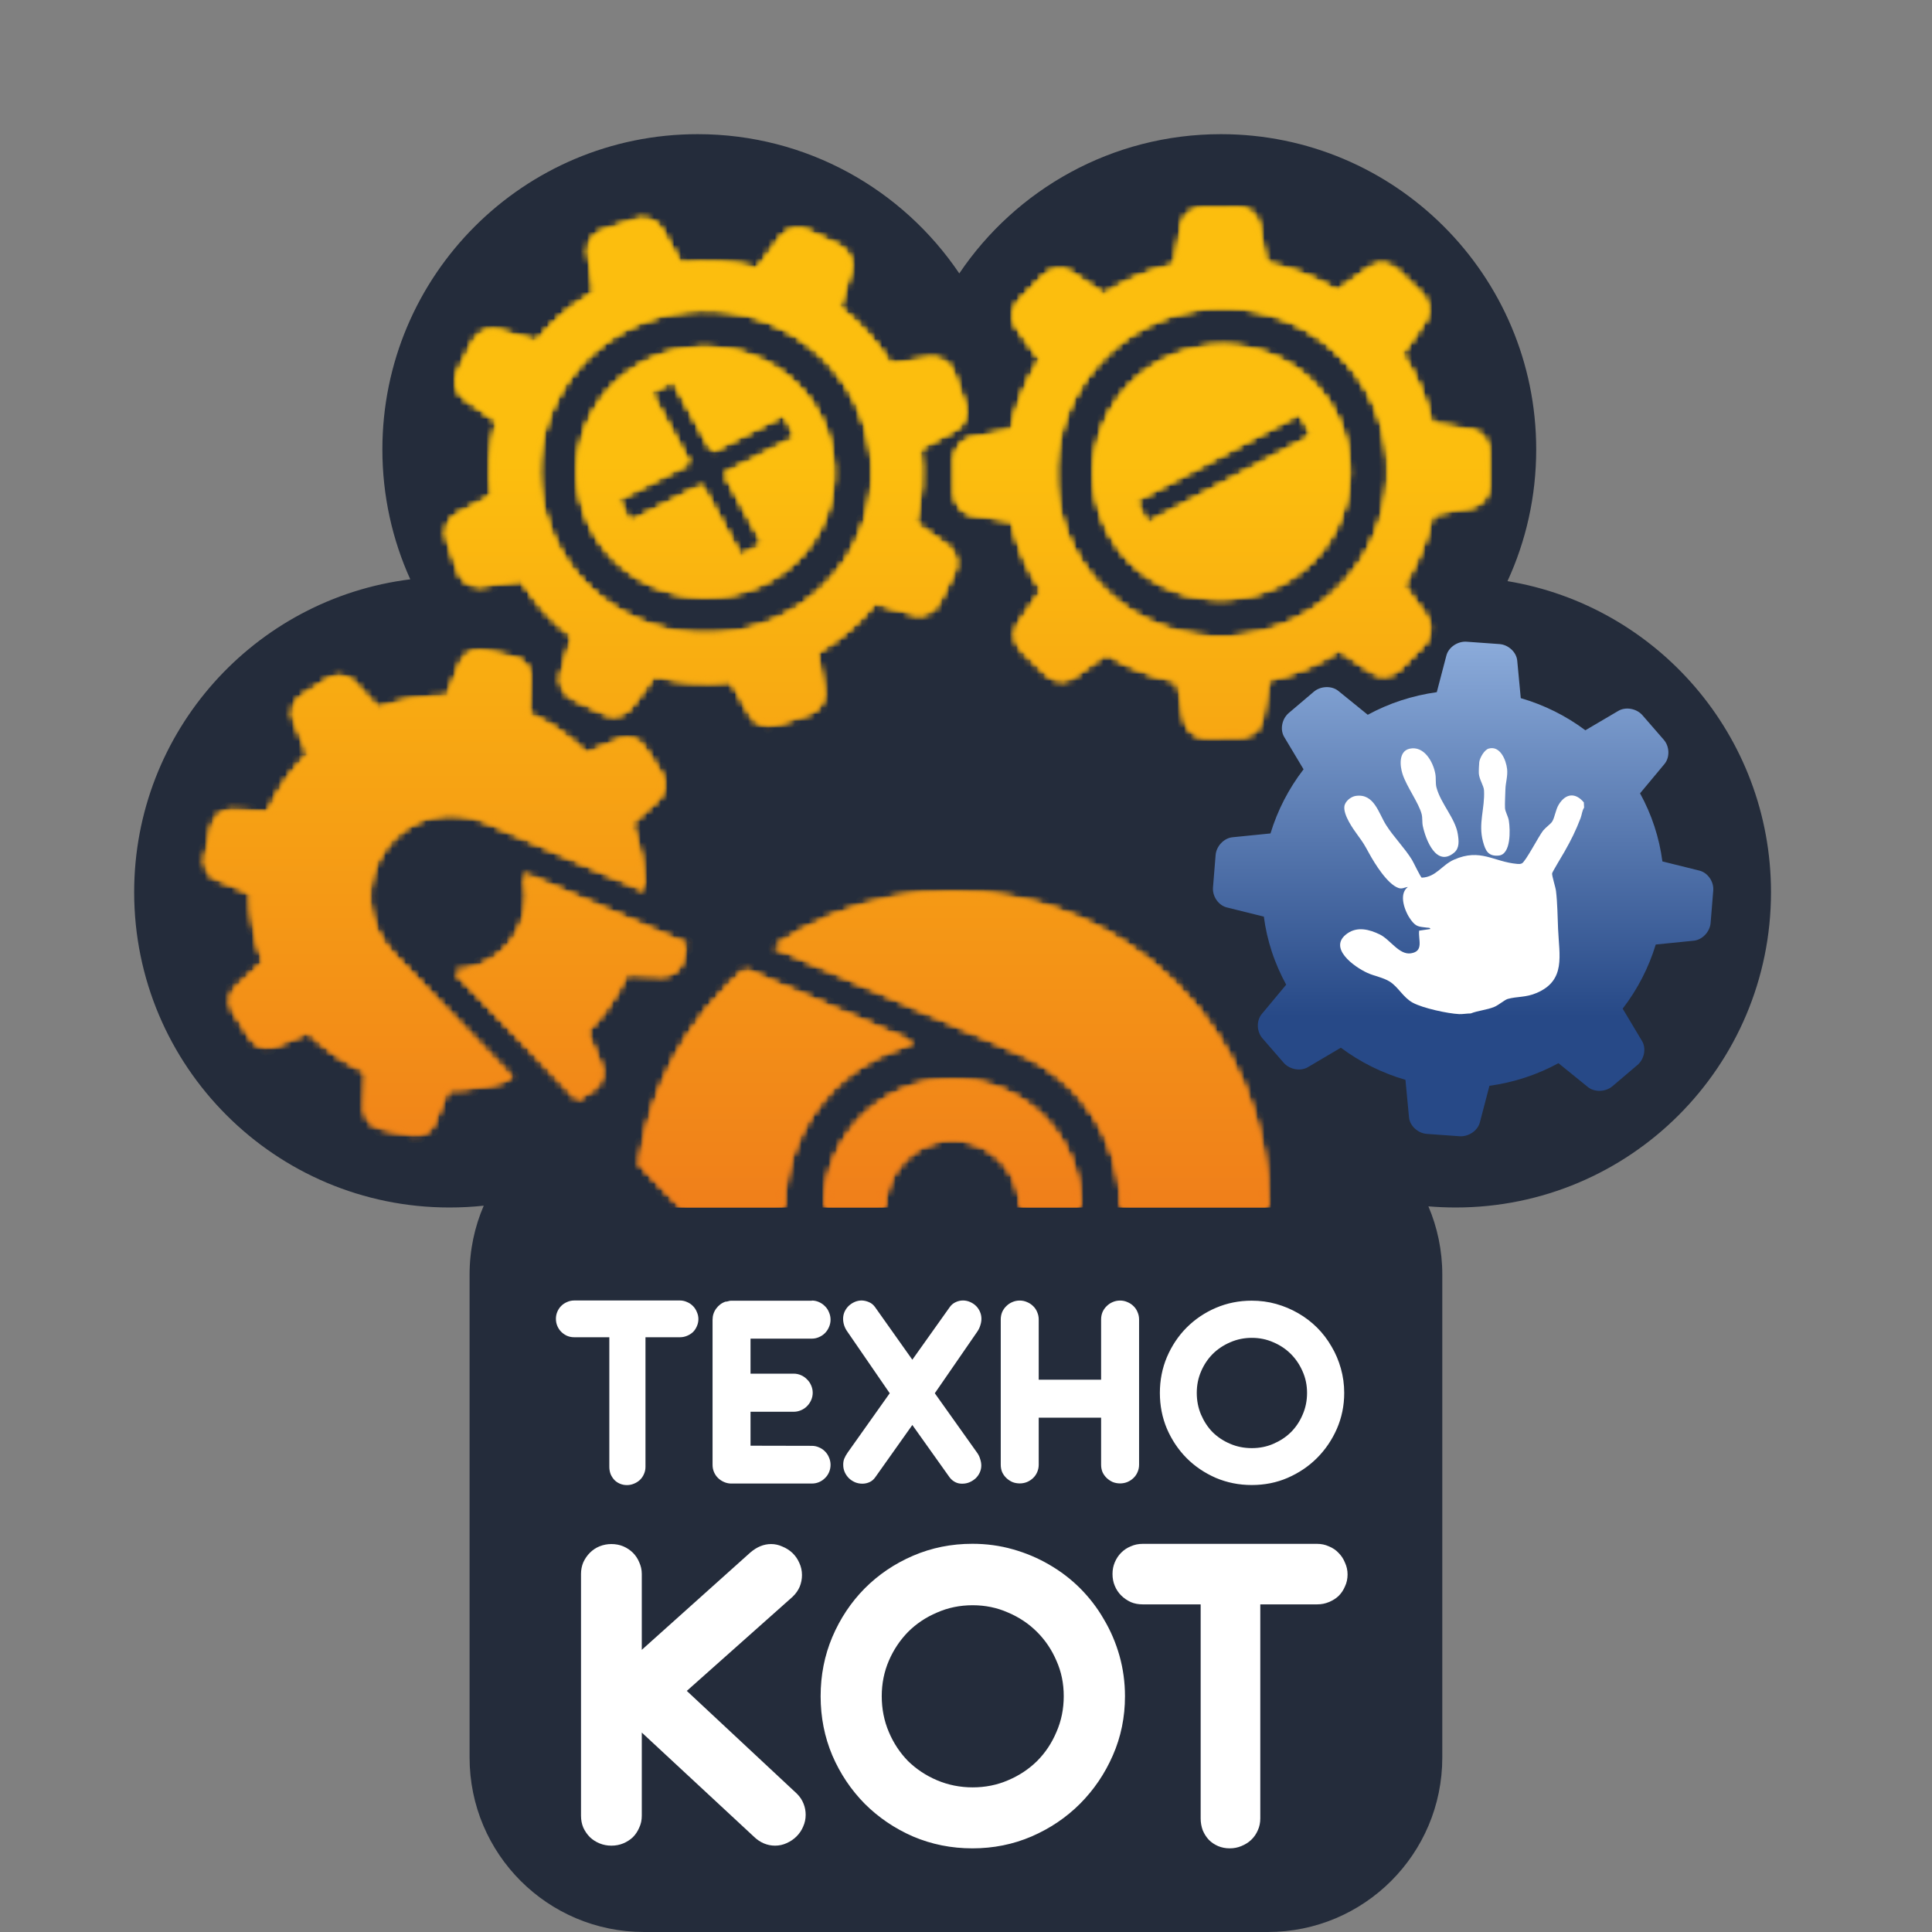 <?xml version="1.0" encoding="UTF-8"?>
<svg id="_Слой_2" data-name="Слой_2" xmlns="http://www.w3.org/2000/svg" xmlns:xlink="http://www.w3.org/1999/xlink" viewBox="0 0 288 288">
  <rect x="0" y="0" width="288" height="288" fill="#808080" stroke="none"/>
  <defs>
    <style>
      .cls-1 {
        mask: url(#mask-1);
      }

      .cls-2, .cls-3 {
        fill: #f18619;
      }

      .cls-4 {
        fill: url(#_Безымянный_градиент_46);
      }

      .cls-5 {
        fill: #242c3b;
      }

      .cls-6 {
        fill: #fff;
      }

      .cls-7 {
        mask: url(#mask);
      }

      .cls-8 {
        mask: url(#mask-2);
      }

      .cls-9 {
        fill: url(#_Безымянный_градиент_4);
      }

      .cls-9, .cls-3 {
        fill-rule: evenodd;
      }

      .cls-10 {
        mask: url(#mask-3);
      }
    </style>
    <linearGradient id="_Безымянный_градиент_4" data-name="Безымянный градиент 4" x1="218.09" y1="669.44" x2="218.09" y2="613.59" gradientTransform="translate(0 765.09) scale(1 -1)" gradientUnits="userSpaceOnUse">
      <stop offset="0" stop-color="#8babda"/>
      <stop offset="1" stop-color="#274987"/>
    </linearGradient>
    <mask id="mask" x="0" y="0" width="288" height="180" maskUnits="userSpaceOnUse">
      <g id="mask0_6794_125">
        <path class="cls-3" d="M86.23,69.15c.66-10.2,9.68-17.91,20.15-17.24,10.47.68,18.43,9.49,17.77,19.69-.66,10.2-9.68,17.91-20.15,17.24-10.47-.68-18.43-9.49-17.77-19.69ZM96.87,58.52l5.76,10.46-10.63,5.43,1.82,3.56,10.74-5.49,5.82,10.57,3.5-1.93-5.76-10.46,10.63-5.43-1.82-3.56-10.74,5.49-5.82-10.56-3.5,1.93Z"/>
        <path class="cls-3" d="M94.78,32.84c1.36-.45,3.02.14,3.68,1.31l2.94,5.21c1.89-.21,3.83-.27,5.81-.14,1.94.13,3.86.42,5.74.89l3.59-4.79c.81-1.08,2.52-1.45,3.82-.83l4.71,2.26c1.29.62,2.04,2.18,1.66,3.46l-1.69,5.69c3.05,2.36,5.64,5.23,7.65,8.48l6.02-.9c1.35-.2,2.84.72,3.31,2.05l1.7,4.83c.47,1.33-.13,2.94-1.33,3.58l-5.34,2.85c.23,1.85.29,3.73.17,5.65-.12,1.92-.43,3.79-.89,5.59l4.93,3.51c1.11.79,1.5,2.46.86,3.72l-2.3,4.57c-.63,1.25-2.23,1.98-3.54,1.6l-5.85-1.67c-2.41,2.96-5.35,5.48-8.68,7.42l.95,5.87c.22,1.32-.72,2.77-2.09,3.22l-4.95,1.64c-1.36.45-3.02-.14-3.68-1.31l-2.94-5.21c-1.9.21-3.83.27-5.8.14-1.97-.13-3.89-.43-5.74-.89l-3.59,4.79c-.81,1.08-2.52,1.45-3.82.83l-4.7-2.26c-1.29-.62-2.04-2.18-1.66-3.46l1.69-5.7c-3.05-2.36-5.64-5.23-7.65-8.48l-6.02.9c-1.35.21-2.84-.72-3.31-2.04l-1.7-4.83c-.47-1.33.13-2.94,1.33-3.58l5.34-2.85c-.22-1.85-.29-3.73-.17-5.65.12-1.89.42-3.76.89-5.59l-4.93-3.51c-1.11-.79-1.5-2.46-.86-3.72l2.3-4.57c.63-1.26,2.23-1.98,3.54-1.6l5.85,1.67c2.41-2.97,5.35-5.48,8.68-7.42l-.95-5.86c-.21-1.32.73-2.77,2.09-3.22l4.96-1.64ZM106.76,46.14c-2.78-.17-5.57.11-8.25.83l-2.68.89c-5.24,2.06-9.6,5.79-12.37,10.59l-1.23,2.43c-1.06,2.44-1.74,5.08-1.92,7.88-.17,2.71.13,5.43.89,8.04l.91,2.6c2.13,5.11,5.97,9.37,10.9,12.08l2.54,1.22c2.57,1.06,5.29,1.7,8.07,1.89,2.77.17,5.56-.11,8.23-.83l2.71-.89c5.22-2.06,9.57-5.78,12.34-10.55l1.26-2.51c1.05-2.43,1.72-5.06,1.9-7.84.18-2.78-.15-5.47-.88-8.01l-.93-2.66c-2.13-5.09-5.97-9.34-10.88-12.05l-2.57-1.24c-2.5-1.03-5.2-1.7-8.06-1.88Z"/>
        <path class="cls-2" d="M142,161c2.49,0,4.96.49,7.27,1.45,2.3.95,4.4,2.35,6.16,4.12s3.16,3.86,4.12,6.16c.95,2.31,1.45,4.78,1.45,7.27h-8.82c0-1.34-.26-2.66-.78-3.9-.51-1.23-1.26-2.36-2.21-3.3-.95-.95-2.07-1.7-3.3-2.21-1.23-.51-2.56-.78-3.89-.78s-2.66.26-3.9.78c-1.23.51-2.36,1.26-3.3,2.21-.95.94-1.7,2.07-2.21,3.3-.51,1.24-.77,2.56-.77,3.9h-8.82c0-2.5.49-4.97,1.45-7.27.96-2.31,2.35-4.4,4.12-6.16,1.76-1.76,3.86-3.16,6.16-4.12,2.31-.96,4.78-1.45,7.27-1.45Z"/>
        <path class="cls-2" d="M142,133c6.17,0,12.28,1.21,17.99,3.58,5.7,2.36,10.88,5.82,15.25,10.19,4.37,4.36,7.83,9.54,10.19,15.25,2.36,5.7,3.58,11.81,3.58,17.99h-21.82c0-3.31-.65-6.58-1.92-9.64-1.27-3.05-3.12-5.83-5.46-8.17-2.34-2.34-5.12-4.19-8.17-5.46-.24-.1-.49-.2-.74-.29l-35.32-15.31c2.64-1.8,5.47-3.33,8.44-4.56,5.7-2.36,11.82-3.58,17.99-3.58Z"/>
        <path class="cls-2" d="M136.16,155.51c-1.29.31-2.56.72-3.8,1.23-3.05,1.26-5.83,3.12-8.17,5.46-2.34,2.34-4.19,5.11-5.46,8.17-1.26,3.05-1.92,6.33-1.92,9.64h-15.14l-6.23-6.48c.55-3.94,1.59-7.81,3.12-11.5,2.36-5.7,5.82-10.88,10.19-15.25.74-.74,1.51-1.45,2.29-2.14l25.1,10.88Z"/>
        <path class="cls-2" d="M68.81,98.72c.47-1.16,1.91-1.88,3.19-1.6l4.67,1.01c1.28.28,2.29,1.52,2.25,2.77l-.21,5.55c3.23,1.46,6.17,3.49,8.68,6l5.12-2.16c1.15-.49,2.68.02,3.39,1.12l2.59,4.01c.71,1.1.54,2.7-.37,3.55l-4.08,3.78c.61,1.63,1.1,3.33,1.42,5.1.29,1.6.44,3.18.47,4.75l-23.71-10.28c-5.29-2.29-11.46-.62-14.85,4.04-3.53,4.83-3.08,11.5,1.06,15.81l17.82,18.55c-1.38.48-2.82.86-4.3,1.13-1.77.32-3.54.47-5.28.47l-2.09,5.15c-.47,1.16-1.9,1.88-3.19,1.6l-4.67-1.01c-1.28-.28-2.3-1.53-2.25-2.77l.21-5.55c-3.23-1.46-6.17-3.5-8.68-6l-5.12,2.16c-1.15.49-2.67-.02-3.39-1.12l-2.59-4.01c-.71-1.1-.55-2.7.37-3.55l4.08-3.78c-.61-1.63-1.1-3.33-1.42-5.1-.32-1.74-.47-3.51-.47-5.28l-5.15-2.09c-1.16-.47-1.88-1.91-1.6-3.19l1.01-4.67c.28-1.28,1.53-2.29,2.77-2.24l5.55.21c1.46-3.23,3.49-6.17,6-8.68l-2.16-5.12c-.49-1.15.02-2.68,1.12-3.39l4.01-2.59c1.1-.71,2.7-.54,3.55.37l3.78,4.08c1.63-.61,3.33-1.1,5.1-1.42,1.74-.32,3.51-.47,5.28-.47l2.09-5.15Z"/>
        <path class="cls-2" d="M102.16,140.77l-.5,2.32c-.28,1.28-1.53,2.29-2.77,2.24l-5.55-.21c-1.46,3.23-3.49,6.17-6,8.68l2.16,5.12c.49,1.15-.02,2.68-1.12,3.39l-2.28,1.47-18.18-18.92c.45-.03.91-.08,1.37-.16,6.19-1.13,10.29-7.06,9.16-13.25-.07-.36-.15-.71-.25-1.06l23.96,10.39Z"/>
        <path class="cls-3" d="M174.75,53.16c9.65-4.12,20.77.26,24.84,9.79,4.07,9.53-.45,20.59-10.1,24.71-9.65,4.12-20.77-.26-24.84-9.79-4.07-9.53.45-20.59,10.1-24.71ZM169.11,74.64l1.88,3.53,24.71-13.16-1.88-3.53-24.71,13.16Z"/>
        <path class="cls-3" d="M184.48,31.01c1.43-.02,2.81,1.05,3.06,2.38l1.09,5.92c3.8.75,7.42,2.18,10.69,4.21l4.95-3.54c1.11-.8,2.86-.64,3.89.36l3.72,3.61c1.02.99,1.22,2.72.45,3.84l-3.46,4.99c1.04,1.57,1.96,3.25,2.73,5.04.77,1.79,1.34,3.62,1.76,5.46l6,.95c1.35.21,2.46,1.55,2.46,2.98l.03,5.18c0,1.42-1.08,2.8-2.43,3.05l-5.98,1.13c-.79,3.77-2.27,7.38-4.35,10.64l3.52,4.88c.79,1.1.62,2.83-.39,3.86l-3.67,3.72c-1.01,1.02-2.76,1.24-3.88.48l-5-3.38c-1.59,1.05-3.29,1.98-5.11,2.75-1.82.78-3.67,1.36-5.52,1.79l-1.01,5.95c-.23,1.34-1.59,2.45-3.03,2.47l-5.23.08c-1.43.02-2.81-1.05-3.06-2.38l-1.09-5.92c-3.8-.75-7.42-2.18-10.69-4.21l-4.95,3.54c-1.11.8-2.86.64-3.89-.35l-3.72-3.61c-1.02-.99-1.22-2.72-.45-3.84l3.46-4.99c-1.04-1.57-1.96-3.25-2.73-5.04-.75-1.76-1.34-3.59-1.76-5.46l-6-.95c-1.35-.21-2.46-1.55-2.47-2.98l-.03-5.18c0-1.42,1.09-2.8,2.43-3.05l5.98-1.14c.79-3.77,2.26-7.38,4.35-10.64l-3.52-4.88c-.79-1.1-.62-2.83.4-3.86l3.67-3.72c1.01-1.02,2.75-1.24,3.88-.47l5,3.38c1.59-1.05,3.29-1.98,5.11-2.75,1.78-.76,3.63-1.36,5.52-1.79l1.01-5.95c.23-1.34,1.59-2.45,3.03-2.47l5.23-.08ZM180.5,45.83c-2.7.2-5.42.82-8.05,1.94-2.56,1.1-4.92,2.61-6.97,4.48l-1.99,2.01c-3.73,4.23-5.91,9.58-6.19,15.18l.02,2.76c.17,2.69.77,5.39,1.89,8,1.09,2.53,2.6,4.86,4.46,6.88l2,1.94c4.23,3.66,9.61,5.78,15.24,6.01l2.83-.05c2.77-.2,5.5-.85,8.06-1.94,2.55-1.1,4.91-2.61,6.96-4.47l2.01-2.03c3.72-4.22,5.9-9.56,6.19-15.13l-.02-2.85c-.18-2.67-.77-5.35-1.88-7.95-1.11-2.6-2.63-4.88-4.44-6.85l-2.04-1.98c-4.23-3.65-9.59-5.76-15.21-5.99l-2.86.04Z"/>
      </g>
    </mask>
    <linearGradient id="_Безымянный_градиент_46" data-name="Безымянный градиент 46" x1="144" y1="696.09" x2="144" y2="585.09" gradientTransform="translate(0 765.09) scale(1 -1)" gradientUnits="userSpaceOnUse">
      <stop offset="0" stop-color="#fcbe0e"/>
      <stop offset="1" stop-color="#f07f1a"/>
    </linearGradient>
    <mask id="mask-1" x="0" y="0" width="288" height="180" maskUnits="userSpaceOnUse">
      <g id="mask0_6794_125-2" data-name="mask0_6794_125">
        <path class="cls-3" d="M86.23,69.15c.66-10.2,9.68-17.91,20.15-17.24,10.47.68,18.43,9.49,17.77,19.69-.66,10.2-9.68,17.91-20.15,17.24-10.47-.68-18.43-9.49-17.77-19.69ZM96.87,58.52l5.76,10.46-10.63,5.43,1.82,3.56,10.74-5.49,5.82,10.57,3.5-1.93-5.76-10.46,10.63-5.43-1.82-3.56-10.74,5.49-5.82-10.56-3.5,1.93Z"/>
        <path class="cls-3" d="M94.78,32.84c1.36-.45,3.02.14,3.68,1.31l2.94,5.21c1.89-.21,3.83-.27,5.81-.14,1.94.13,3.86.42,5.74.89l3.59-4.79c.81-1.08,2.52-1.45,3.82-.83l4.71,2.26c1.29.62,2.04,2.18,1.66,3.46l-1.69,5.69c3.05,2.36,5.64,5.23,7.65,8.48l6.02-.9c1.35-.2,2.84.72,3.31,2.05l1.7,4.83c.47,1.33-.13,2.94-1.33,3.58l-5.34,2.85c.23,1.85.29,3.73.17,5.65-.12,1.92-.43,3.79-.89,5.59l4.93,3.51c1.11.79,1.5,2.46.86,3.72l-2.3,4.57c-.63,1.25-2.23,1.98-3.54,1.6l-5.85-1.67c-2.41,2.96-5.35,5.48-8.68,7.42l.95,5.87c.22,1.32-.72,2.77-2.09,3.22l-4.95,1.64c-1.36.45-3.02-.14-3.68-1.31l-2.94-5.21c-1.9.21-3.83.27-5.8.14-1.97-.13-3.89-.43-5.74-.89l-3.59,4.79c-.81,1.08-2.52,1.45-3.82.83l-4.7-2.26c-1.29-.62-2.04-2.18-1.66-3.46l1.69-5.7c-3.05-2.36-5.64-5.23-7.65-8.48l-6.02.9c-1.35.21-2.84-.72-3.31-2.04l-1.7-4.83c-.47-1.33.13-2.94,1.33-3.58l5.34-2.85c-.22-1.85-.29-3.73-.17-5.65.12-1.89.42-3.76.89-5.59l-4.93-3.51c-1.11-.79-1.5-2.46-.86-3.72l2.3-4.57c.63-1.26,2.23-1.98,3.54-1.6l5.85,1.67c2.41-2.97,5.35-5.48,8.68-7.42l-.95-5.86c-.21-1.32.73-2.77,2.09-3.22l4.96-1.64ZM106.76,46.14c-2.78-.17-5.57.11-8.25.83l-2.68.89c-5.24,2.06-9.6,5.79-12.37,10.59l-1.23,2.43c-1.06,2.44-1.74,5.08-1.92,7.88-.17,2.71.13,5.43.89,8.04l.91,2.6c2.13,5.11,5.97,9.37,10.9,12.08l2.54,1.22c2.57,1.06,5.29,1.7,8.07,1.89,2.77.17,5.56-.11,8.23-.83l2.71-.89c5.22-2.06,9.57-5.78,12.34-10.55l1.26-2.51c1.05-2.43,1.72-5.06,1.9-7.84.18-2.78-.15-5.47-.88-8.01l-.93-2.66c-2.13-5.09-5.97-9.34-10.88-12.05l-2.57-1.24c-2.5-1.03-5.2-1.7-8.06-1.88Z"/>
        <path class="cls-2" d="M142,161c2.49,0,4.96.49,7.27,1.45,2.3.95,4.4,2.35,6.16,4.12s3.16,3.86,4.12,6.16c.95,2.31,1.45,4.78,1.45,7.27h-8.82c0-1.34-.26-2.66-.78-3.9-.51-1.23-1.26-2.36-2.21-3.3-.95-.95-2.07-1.7-3.3-2.21-1.23-.51-2.56-.78-3.89-.78s-2.66.26-3.9.78c-1.23.51-2.36,1.26-3.3,2.21-.95.94-1.7,2.07-2.21,3.3-.51,1.24-.77,2.56-.77,3.9h-8.82c0-2.5.49-4.97,1.45-7.27.96-2.31,2.35-4.4,4.12-6.16,1.76-1.76,3.86-3.16,6.16-4.12,2.31-.96,4.78-1.45,7.27-1.45Z"/>
        <path class="cls-2" d="M142,133c6.17,0,12.28,1.21,17.99,3.58,5.7,2.36,10.88,5.82,15.25,10.19,4.37,4.36,7.83,9.54,10.19,15.25,2.36,5.7,3.58,11.81,3.58,17.99h-21.82c0-3.31-.65-6.58-1.92-9.64-1.27-3.05-3.12-5.83-5.46-8.17-2.34-2.34-5.12-4.19-8.17-5.46-.24-.1-.49-.2-.74-.29l-35.32-15.31c2.64-1.8,5.47-3.33,8.44-4.56,5.7-2.36,11.82-3.58,17.99-3.58Z"/>
        <path class="cls-2" d="M136.16,155.51c-1.29.31-2.56.72-3.8,1.23-3.05,1.26-5.83,3.12-8.17,5.46-2.34,2.34-4.19,5.11-5.46,8.17-1.26,3.05-1.92,6.33-1.92,9.64h-15.14l-6.23-6.48c.55-3.94,1.59-7.81,3.12-11.5,2.36-5.7,5.82-10.88,10.19-15.25.74-.74,1.51-1.45,2.29-2.14l25.1,10.88Z"/>
        <path class="cls-2" d="M68.81,98.72c.47-1.16,1.91-1.88,3.19-1.6l4.67,1.01c1.28.28,2.29,1.52,2.25,2.77l-.21,5.55c3.23,1.46,6.17,3.49,8.68,6l5.12-2.16c1.15-.49,2.68.02,3.39,1.12l2.59,4.01c.71,1.1.54,2.7-.37,3.55l-4.08,3.78c.61,1.63,1.1,3.33,1.42,5.1.29,1.6.44,3.18.47,4.75l-23.71-10.28c-5.29-2.29-11.46-.62-14.85,4.04-3.53,4.83-3.08,11.5,1.06,15.81l17.82,18.55c-1.38.48-2.82.86-4.3,1.13-1.77.32-3.54.47-5.28.47l-2.09,5.15c-.47,1.16-1.9,1.88-3.19,1.6l-4.67-1.01c-1.28-.28-2.3-1.53-2.25-2.77l.21-5.55c-3.23-1.46-6.17-3.5-8.68-6l-5.12,2.16c-1.15.49-2.67-.02-3.39-1.12l-2.59-4.01c-.71-1.1-.55-2.7.37-3.55l4.08-3.78c-.61-1.63-1.1-3.33-1.42-5.1-.32-1.74-.47-3.51-.47-5.28l-5.15-2.09c-1.16-.47-1.88-1.91-1.6-3.19l1.01-4.67c.28-1.28,1.53-2.29,2.77-2.24l5.55.21c1.46-3.23,3.49-6.17,6-8.68l-2.16-5.12c-.49-1.15.02-2.68,1.12-3.39l4.01-2.59c1.1-.71,2.7-.54,3.55.37l3.78,4.08c1.63-.61,3.33-1.1,5.1-1.42,1.74-.32,3.51-.47,5.28-.47l2.09-5.15Z"/>
        <path class="cls-2" d="M102.16,140.77l-.5,2.32c-.28,1.28-1.53,2.29-2.77,2.24l-5.55-.21c-1.46,3.23-3.49,6.17-6,8.68l2.16,5.12c.49,1.15-.02,2.68-1.12,3.39l-2.28,1.47-18.18-18.92c.45-.03.91-.08,1.37-.16,6.19-1.13,10.29-7.06,9.16-13.25-.07-.36-.15-.71-.25-1.06l23.96,10.39Z"/>
        <path class="cls-3" d="M174.75,53.16c9.65-4.12,20.77.26,24.84,9.79,4.07,9.53-.45,20.59-10.1,24.71-9.65,4.12-20.77-.26-24.84-9.79-4.07-9.53.45-20.59,10.1-24.71ZM169.11,74.64l1.88,3.53,24.71-13.16-1.88-3.53-24.71,13.16Z"/>
        <path class="cls-3" d="M184.48,31.01c1.43-.02,2.81,1.05,3.06,2.38l1.09,5.92c3.8.75,7.42,2.18,10.69,4.21l4.95-3.54c1.11-.8,2.86-.64,3.89.36l3.72,3.61c1.02.99,1.22,2.72.45,3.84l-3.46,4.99c1.04,1.57,1.96,3.25,2.73,5.04.77,1.79,1.34,3.62,1.76,5.46l6,.95c1.35.21,2.46,1.55,2.46,2.98l.03,5.18c0,1.42-1.08,2.8-2.43,3.05l-5.98,1.13c-.79,3.77-2.27,7.38-4.35,10.64l3.52,4.88c.79,1.1.62,2.83-.39,3.86l-3.67,3.72c-1.01,1.02-2.76,1.24-3.88.48l-5-3.38c-1.59,1.05-3.29,1.98-5.11,2.75-1.82.78-3.67,1.36-5.52,1.79l-1.01,5.95c-.23,1.34-1.59,2.45-3.03,2.47l-5.23.08c-1.43.02-2.81-1.05-3.06-2.38l-1.09-5.92c-3.8-.75-7.42-2.18-10.69-4.21l-4.95,3.54c-1.11.8-2.86.64-3.89-.35l-3.72-3.61c-1.02-.99-1.22-2.72-.45-3.84l3.46-4.99c-1.04-1.57-1.96-3.25-2.73-5.04-.75-1.76-1.34-3.59-1.76-5.46l-6-.95c-1.35-.21-2.46-1.55-2.47-2.98l-.03-5.18c0-1.42,1.09-2.8,2.43-3.05l5.98-1.14c.79-3.77,2.26-7.38,4.35-10.64l-3.52-4.88c-.79-1.1-.62-2.83.4-3.86l3.67-3.72c1.01-1.02,2.75-1.24,3.88-.47l5,3.38c1.59-1.05,3.29-1.98,5.11-2.75,1.78-.76,3.63-1.36,5.52-1.79l1.01-5.95c.23-1.34,1.59-2.45,3.03-2.47l5.23-.08ZM180.5,45.83c-2.7.2-5.42.82-8.05,1.94-2.56,1.1-4.92,2.61-6.97,4.48l-1.99,2.01c-3.73,4.23-5.91,9.58-6.19,15.18l.02,2.76c.17,2.69.77,5.39,1.89,8,1.09,2.53,2.6,4.86,4.46,6.88l2,1.94c4.23,3.66,9.61,5.78,15.24,6.01l2.83-.05c2.77-.2,5.5-.85,8.06-1.94,2.55-1.1,4.91-2.61,6.96-4.47l2.01-2.03c3.72-4.22,5.9-9.56,6.19-15.13l-.02-2.85c-.18-2.67-.77-5.35-1.88-7.95-1.11-2.6-2.63-4.88-4.44-6.85l-2.04-1.98c-4.23-3.65-9.59-5.76-15.21-5.99l-2.86.04Z"/>
      </g>
    </mask>
    <mask id="mask-2" x="0" y="0" width="288" height="180" maskUnits="userSpaceOnUse">
      <g id="mask0_6794_125-3" data-name="mask0_6794_125">
        <path class="cls-3" d="M86.23,69.15c.66-10.2,9.68-17.91,20.15-17.24,10.47.68,18.43,9.49,17.77,19.69-.66,10.2-9.68,17.91-20.15,17.24-10.47-.68-18.43-9.49-17.77-19.69ZM96.87,58.52l5.76,10.46-10.63,5.43,1.82,3.56,10.74-5.49,5.82,10.57,3.5-1.93-5.76-10.46,10.63-5.43-1.82-3.56-10.74,5.49-5.82-10.56-3.5,1.93Z"/>
        <path class="cls-3" d="M94.78,32.84c1.36-.45,3.02.14,3.68,1.31l2.94,5.21c1.89-.21,3.83-.27,5.81-.14,1.94.13,3.86.42,5.74.89l3.59-4.79c.81-1.08,2.52-1.45,3.82-.83l4.71,2.26c1.29.62,2.04,2.18,1.66,3.46l-1.69,5.69c3.05,2.36,5.64,5.23,7.65,8.48l6.02-.9c1.35-.2,2.84.72,3.31,2.05l1.7,4.83c.47,1.33-.13,2.94-1.33,3.58l-5.34,2.85c.23,1.85.29,3.73.17,5.65-.12,1.92-.43,3.79-.89,5.59l4.93,3.51c1.11.79,1.5,2.46.86,3.72l-2.3,4.57c-.63,1.25-2.23,1.98-3.54,1.6l-5.85-1.67c-2.41,2.96-5.35,5.48-8.68,7.42l.95,5.87c.22,1.32-.72,2.77-2.09,3.22l-4.95,1.64c-1.36.45-3.02-.14-3.68-1.31l-2.94-5.21c-1.9.21-3.83.27-5.8.14-1.97-.13-3.89-.43-5.74-.89l-3.59,4.79c-.81,1.08-2.52,1.45-3.82.83l-4.7-2.26c-1.29-.62-2.04-2.18-1.66-3.46l1.69-5.7c-3.05-2.36-5.64-5.23-7.65-8.48l-6.02.9c-1.35.21-2.84-.72-3.31-2.04l-1.7-4.83c-.47-1.33.13-2.94,1.33-3.58l5.34-2.85c-.22-1.85-.29-3.73-.17-5.65.12-1.89.42-3.76.89-5.59l-4.93-3.51c-1.11-.79-1.5-2.46-.86-3.72l2.3-4.57c.63-1.26,2.23-1.98,3.54-1.6l5.85,1.67c2.41-2.97,5.35-5.48,8.68-7.42l-.95-5.86c-.21-1.32.73-2.77,2.09-3.22l4.96-1.64ZM106.76,46.14c-2.78-.17-5.57.11-8.25.83l-2.68.89c-5.24,2.06-9.6,5.79-12.37,10.59l-1.23,2.43c-1.06,2.44-1.74,5.08-1.92,7.88-.17,2.71.13,5.43.89,8.04l.91,2.6c2.13,5.11,5.97,9.37,10.9,12.08l2.54,1.22c2.57,1.06,5.29,1.7,8.07,1.89,2.77.17,5.56-.11,8.23-.83l2.71-.89c5.22-2.06,9.57-5.78,12.34-10.55l1.26-2.51c1.05-2.43,1.72-5.06,1.9-7.84.18-2.78-.15-5.47-.88-8.01l-.93-2.66c-2.13-5.09-5.97-9.34-10.88-12.05l-2.57-1.24c-2.5-1.03-5.2-1.7-8.06-1.88Z"/>
        <path class="cls-2" d="M142,161c2.49,0,4.96.49,7.27,1.45,2.3.95,4.4,2.35,6.16,4.12s3.16,3.86,4.12,6.16c.95,2.31,1.45,4.78,1.45,7.27h-8.82c0-1.34-.26-2.66-.78-3.9-.51-1.23-1.26-2.36-2.21-3.3-.95-.95-2.07-1.7-3.3-2.21-1.23-.51-2.56-.78-3.89-.78s-2.66.26-3.9.78c-1.23.51-2.36,1.26-3.3,2.21-.95.94-1.7,2.07-2.21,3.3-.51,1.24-.77,2.56-.77,3.9h-8.82c0-2.5.49-4.97,1.45-7.27.96-2.31,2.35-4.4,4.12-6.16,1.76-1.76,3.86-3.16,6.16-4.12,2.31-.96,4.78-1.45,7.27-1.45Z"/>
        <path class="cls-2" d="M142,133c6.17,0,12.28,1.21,17.99,3.58,5.7,2.36,10.88,5.82,15.25,10.19,4.37,4.36,7.83,9.54,10.19,15.25,2.36,5.7,3.58,11.81,3.58,17.99h-21.82c0-3.31-.65-6.58-1.92-9.64-1.27-3.05-3.12-5.83-5.46-8.17-2.34-2.34-5.12-4.19-8.17-5.46-.24-.1-.49-.2-.74-.29l-35.32-15.31c2.64-1.8,5.47-3.33,8.44-4.56,5.7-2.36,11.82-3.58,17.99-3.58Z"/>
        <path class="cls-2" d="M136.16,155.51c-1.29.31-2.56.72-3.8,1.23-3.05,1.26-5.83,3.12-8.17,5.46-2.34,2.34-4.19,5.11-5.46,8.17-1.26,3.05-1.92,6.33-1.92,9.64h-15.14l-6.23-6.48c.55-3.94,1.59-7.81,3.12-11.5,2.36-5.7,5.82-10.88,10.19-15.25.74-.74,1.51-1.45,2.29-2.14l25.1,10.88Z"/>
        <path class="cls-2" d="M68.81,98.72c.47-1.16,1.91-1.88,3.19-1.6l4.67,1.01c1.28.28,2.29,1.52,2.25,2.77l-.21,5.55c3.23,1.46,6.17,3.49,8.68,6l5.12-2.16c1.15-.49,2.68.02,3.39,1.12l2.59,4.01c.71,1.1.54,2.7-.37,3.55l-4.08,3.78c.61,1.63,1.1,3.33,1.42,5.1.29,1.6.44,3.18.47,4.75l-23.71-10.28c-5.29-2.29-11.46-.62-14.85,4.04-3.53,4.83-3.08,11.5,1.06,15.81l17.82,18.55c-1.38.48-2.82.86-4.3,1.13-1.77.32-3.54.47-5.28.47l-2.09,5.15c-.47,1.16-1.9,1.88-3.19,1.6l-4.67-1.01c-1.28-.28-2.3-1.53-2.25-2.77l.21-5.55c-3.23-1.46-6.17-3.5-8.68-6l-5.12,2.16c-1.15.49-2.67-.02-3.39-1.12l-2.59-4.01c-.71-1.1-.55-2.7.37-3.55l4.08-3.78c-.61-1.63-1.1-3.33-1.42-5.1-.32-1.74-.47-3.51-.47-5.28l-5.15-2.09c-1.16-.47-1.88-1.91-1.6-3.19l1.01-4.67c.28-1.28,1.53-2.29,2.77-2.24l5.55.21c1.46-3.23,3.49-6.17,6-8.68l-2.16-5.12c-.49-1.15.02-2.68,1.12-3.39l4.01-2.59c1.1-.71,2.7-.54,3.55.37l3.78,4.08c1.63-.61,3.33-1.1,5.1-1.42,1.74-.32,3.51-.47,5.28-.47l2.09-5.15Z"/>
        <path class="cls-2" d="M102.16,140.77l-.5,2.32c-.28,1.28-1.53,2.29-2.77,2.24l-5.55-.21c-1.46,3.23-3.49,6.17-6,8.68l2.16,5.12c.49,1.15-.02,2.68-1.12,3.39l-2.28,1.47-18.18-18.92c.45-.03.91-.08,1.37-.16,6.19-1.13,10.29-7.06,9.16-13.25-.07-.36-.15-.71-.25-1.06l23.96,10.39Z"/>
        <path class="cls-3" d="M174.75,53.16c9.65-4.12,20.77.26,24.84,9.79,4.07,9.53-.45,20.59-10.1,24.71-9.65,4.12-20.77-.26-24.84-9.79-4.07-9.53.45-20.59,10.1-24.71ZM169.11,74.64l1.88,3.53,24.71-13.16-1.88-3.53-24.71,13.16Z"/>
        <path class="cls-3" d="M184.48,31.01c1.43-.02,2.81,1.05,3.06,2.38l1.09,5.92c3.8.75,7.42,2.18,10.69,4.21l4.95-3.54c1.11-.8,2.86-.64,3.89.36l3.72,3.61c1.02.99,1.22,2.72.45,3.84l-3.46,4.99c1.04,1.57,1.96,3.25,2.73,5.04.77,1.79,1.34,3.62,1.76,5.46l6,.95c1.35.21,2.46,1.55,2.46,2.98l.03,5.18c0,1.42-1.08,2.8-2.43,3.05l-5.98,1.13c-.79,3.77-2.27,7.38-4.35,10.64l3.52,4.88c.79,1.1.62,2.83-.39,3.86l-3.67,3.72c-1.01,1.02-2.76,1.24-3.88.48l-5-3.38c-1.59,1.05-3.29,1.98-5.11,2.75-1.82.78-3.67,1.36-5.52,1.79l-1.01,5.95c-.23,1.34-1.59,2.45-3.03,2.47l-5.23.08c-1.43.02-2.81-1.05-3.06-2.38l-1.09-5.92c-3.8-.75-7.42-2.18-10.69-4.21l-4.95,3.54c-1.11.8-2.86.64-3.89-.35l-3.72-3.61c-1.02-.99-1.22-2.72-.45-3.84l3.46-4.99c-1.04-1.57-1.96-3.25-2.73-5.04-.75-1.76-1.34-3.59-1.76-5.46l-6-.95c-1.35-.21-2.46-1.55-2.47-2.98l-.03-5.18c0-1.42,1.09-2.8,2.43-3.05l5.98-1.14c.79-3.77,2.26-7.38,4.35-10.64l-3.52-4.88c-.79-1.1-.62-2.83.4-3.86l3.67-3.72c1.01-1.02,2.75-1.24,3.88-.47l5,3.38c1.59-1.05,3.29-1.98,5.11-2.75,1.78-.76,3.63-1.36,5.52-1.79l1.01-5.95c.23-1.34,1.59-2.45,3.03-2.47l5.23-.08ZM180.5,45.83c-2.7.2-5.42.82-8.05,1.94-2.56,1.1-4.92,2.61-6.97,4.48l-1.99,2.01c-3.73,4.23-5.91,9.58-6.19,15.18l.02,2.76c.17,2.69.77,5.39,1.89,8,1.09,2.53,2.6,4.86,4.46,6.88l2,1.94c4.23,3.66,9.61,5.78,15.24,6.01l2.83-.05c2.77-.2,5.5-.85,8.06-1.94,2.55-1.1,4.91-2.61,6.96-4.47l2.01-2.03c3.72-4.22,5.9-9.56,6.19-15.13l-.02-2.85c-.18-2.67-.77-5.35-1.88-7.95-1.11-2.6-2.63-4.88-4.44-6.85l-2.04-1.98c-4.23-3.65-9.59-5.76-15.21-5.99l-2.86.04Z"/>
      </g>
    </mask>
    <mask id="mask-3" x="0" y="0" width="288" height="180" maskUnits="userSpaceOnUse">
      <g id="mask0_6794_125-4" data-name="mask0_6794_125">
        <path class="cls-3" d="M86.23,69.15c.66-10.2,9.68-17.91,20.15-17.24,10.47.68,18.43,9.49,17.77,19.69-.66,10.2-9.68,17.91-20.15,17.24-10.47-.68-18.43-9.49-17.77-19.69ZM96.87,58.52l5.76,10.46-10.63,5.43,1.82,3.56,10.74-5.49,5.82,10.57,3.5-1.93-5.76-10.46,10.63-5.43-1.82-3.56-10.74,5.49-5.82-10.56-3.5,1.93Z"/>
        <path class="cls-3" d="M94.78,32.84c1.36-.45,3.02.14,3.68,1.31l2.94,5.21c1.89-.21,3.83-.27,5.81-.14,1.94.13,3.86.42,5.74.89l3.59-4.79c.81-1.08,2.52-1.45,3.82-.83l4.71,2.26c1.29.62,2.04,2.18,1.66,3.46l-1.69,5.69c3.05,2.36,5.64,5.23,7.65,8.48l6.02-.9c1.35-.2,2.84.72,3.31,2.05l1.7,4.83c.47,1.33-.13,2.94-1.33,3.58l-5.34,2.85c.23,1.85.29,3.73.17,5.65-.12,1.92-.43,3.79-.89,5.59l4.93,3.51c1.11.79,1.5,2.46.86,3.72l-2.3,4.57c-.63,1.25-2.23,1.98-3.54,1.6l-5.85-1.67c-2.41,2.96-5.35,5.48-8.68,7.42l.95,5.87c.22,1.32-.72,2.77-2.09,3.22l-4.95,1.64c-1.36.45-3.02-.14-3.68-1.31l-2.94-5.21c-1.9.21-3.83.27-5.8.14-1.97-.13-3.89-.43-5.74-.89l-3.59,4.79c-.81,1.08-2.52,1.45-3.82.83l-4.7-2.26c-1.29-.62-2.04-2.18-1.66-3.46l1.69-5.7c-3.05-2.36-5.64-5.23-7.65-8.48l-6.02.9c-1.35.21-2.84-.72-3.31-2.04l-1.7-4.83c-.47-1.33.13-2.94,1.33-3.58l5.34-2.85c-.22-1.85-.29-3.73-.17-5.65.12-1.89.42-3.76.89-5.59l-4.93-3.51c-1.11-.79-1.5-2.46-.86-3.72l2.3-4.57c.63-1.26,2.23-1.98,3.54-1.6l5.85,1.67c2.41-2.97,5.35-5.48,8.68-7.42l-.95-5.86c-.21-1.32.73-2.77,2.09-3.22l4.96-1.64ZM106.76,46.14c-2.78-.17-5.57.11-8.25.83l-2.68.89c-5.24,2.06-9.6,5.79-12.37,10.59l-1.23,2.43c-1.06,2.44-1.74,5.08-1.92,7.88-.17,2.71.13,5.43.89,8.04l.91,2.6c2.13,5.11,5.97,9.37,10.9,12.08l2.54,1.22c2.57,1.06,5.29,1.7,8.07,1.89,2.77.17,5.56-.11,8.23-.83l2.71-.89c5.22-2.06,9.57-5.78,12.34-10.55l1.26-2.51c1.05-2.43,1.72-5.06,1.9-7.84.18-2.78-.15-5.47-.88-8.01l-.93-2.66c-2.13-5.09-5.97-9.34-10.88-12.05l-2.57-1.24c-2.5-1.03-5.2-1.7-8.06-1.88Z"/>
        <path class="cls-2" d="M142,161c2.49,0,4.96.49,7.27,1.45,2.3.95,4.4,2.35,6.16,4.12s3.16,3.86,4.12,6.16c.95,2.31,1.45,4.78,1.45,7.27h-8.82c0-1.34-.26-2.66-.78-3.9-.51-1.23-1.26-2.36-2.21-3.3-.95-.95-2.07-1.7-3.3-2.21-1.23-.51-2.56-.78-3.89-.78s-2.66.26-3.9.78c-1.23.51-2.36,1.26-3.3,2.21-.95.94-1.7,2.07-2.21,3.3-.51,1.24-.77,2.56-.77,3.9h-8.82c0-2.5.49-4.97,1.45-7.27.96-2.31,2.35-4.4,4.12-6.16,1.76-1.76,3.86-3.16,6.16-4.12,2.31-.96,4.78-1.45,7.27-1.45Z"/>
        <path class="cls-2" d="M142,133c6.17,0,12.28,1.21,17.99,3.58,5.7,2.36,10.88,5.82,15.25,10.19,4.37,4.36,7.83,9.54,10.19,15.25,2.36,5.7,3.58,11.81,3.58,17.99h-21.82c0-3.31-.65-6.58-1.92-9.64-1.27-3.05-3.12-5.83-5.46-8.17-2.34-2.34-5.12-4.19-8.17-5.46-.24-.1-.49-.2-.74-.29l-35.32-15.31c2.64-1.8,5.47-3.33,8.44-4.56,5.7-2.36,11.82-3.58,17.99-3.58Z"/>
        <path class="cls-2" d="M136.16,155.51c-1.29.31-2.56.72-3.8,1.23-3.05,1.26-5.83,3.12-8.17,5.46-2.34,2.34-4.19,5.11-5.46,8.17-1.26,3.05-1.92,6.33-1.92,9.64h-15.14l-6.23-6.48c.55-3.94,1.59-7.81,3.12-11.5,2.36-5.7,5.82-10.88,10.19-15.25.74-.74,1.51-1.45,2.29-2.14l25.1,10.88Z"/>
        <path class="cls-2" d="M68.81,98.72c.47-1.16,1.91-1.88,3.19-1.6l4.67,1.01c1.28.28,2.29,1.52,2.25,2.77l-.21,5.55c3.23,1.46,6.17,3.49,8.68,6l5.12-2.16c1.15-.49,2.68.02,3.39,1.12l2.59,4.01c.71,1.1.54,2.7-.37,3.55l-4.08,3.78c.61,1.63,1.1,3.33,1.42,5.1.29,1.6.44,3.18.47,4.75l-23.71-10.28c-5.29-2.29-11.46-.62-14.85,4.04-3.53,4.83-3.08,11.5,1.06,15.81l17.82,18.55c-1.38.48-2.82.86-4.3,1.13-1.77.32-3.54.47-5.28.47l-2.09,5.15c-.47,1.16-1.9,1.88-3.19,1.6l-4.67-1.01c-1.28-.28-2.3-1.53-2.25-2.77l.21-5.55c-3.23-1.46-6.17-3.5-8.68-6l-5.12,2.16c-1.15.49-2.67-.02-3.39-1.12l-2.59-4.01c-.71-1.1-.55-2.7.37-3.55l4.08-3.78c-.61-1.63-1.1-3.33-1.42-5.1-.32-1.74-.47-3.51-.47-5.28l-5.15-2.09c-1.16-.47-1.88-1.91-1.6-3.19l1.01-4.67c.28-1.28,1.53-2.29,2.77-2.24l5.55.21c1.46-3.23,3.49-6.17,6-8.68l-2.16-5.12c-.49-1.15.02-2.68,1.12-3.39l4.01-2.59c1.1-.71,2.7-.54,3.55.37l3.78,4.08c1.63-.61,3.33-1.1,5.1-1.42,1.74-.32,3.51-.47,5.28-.47l2.09-5.15Z"/>
        <path class="cls-2" d="M102.16,140.77l-.5,2.32c-.28,1.28-1.53,2.29-2.77,2.24l-5.55-.21c-1.46,3.23-3.49,6.17-6,8.68l2.16,5.12c.49,1.15-.02,2.68-1.12,3.39l-2.28,1.47-18.18-18.92c.45-.03.91-.08,1.37-.16,6.19-1.13,10.29-7.06,9.16-13.25-.07-.36-.15-.71-.25-1.06l23.96,10.39Z"/>
        <path class="cls-3" d="M174.75,53.16c9.65-4.12,20.77.26,24.84,9.79,4.07,9.53-.45,20.59-10.1,24.71-9.65,4.12-20.77-.26-24.84-9.79-4.07-9.53.45-20.59,10.1-24.71ZM169.11,74.64l1.88,3.53,24.71-13.16-1.88-3.53-24.71,13.16Z"/>
        <path class="cls-3" d="M184.48,31.01c1.43-.02,2.81,1.05,3.06,2.38l1.09,5.92c3.8.75,7.42,2.18,10.69,4.21l4.95-3.54c1.11-.8,2.86-.64,3.89.36l3.72,3.61c1.02.99,1.22,2.72.45,3.84l-3.46,4.99c1.04,1.57,1.96,3.25,2.73,5.04.77,1.79,1.34,3.62,1.76,5.46l6,.95c1.35.21,2.46,1.55,2.46,2.98l.03,5.18c0,1.42-1.08,2.8-2.43,3.05l-5.98,1.13c-.79,3.77-2.27,7.38-4.35,10.64l3.52,4.88c.79,1.1.62,2.83-.39,3.86l-3.67,3.72c-1.01,1.02-2.76,1.24-3.88.48l-5-3.38c-1.59,1.05-3.29,1.98-5.11,2.75-1.82.78-3.67,1.36-5.52,1.79l-1.01,5.95c-.23,1.34-1.59,2.45-3.03,2.47l-5.23.08c-1.43.02-2.81-1.05-3.06-2.38l-1.09-5.92c-3.8-.75-7.42-2.18-10.69-4.21l-4.95,3.54c-1.11.8-2.86.64-3.89-.35l-3.72-3.61c-1.02-.99-1.22-2.72-.45-3.84l3.46-4.99c-1.04-1.57-1.96-3.25-2.73-5.04-.75-1.76-1.34-3.59-1.76-5.46l-6-.95c-1.35-.21-2.46-1.55-2.47-2.98l-.03-5.18c0-1.42,1.09-2.8,2.43-3.05l5.98-1.14c.79-3.77,2.26-7.38,4.35-10.64l-3.52-4.88c-.79-1.1-.62-2.83.4-3.86l3.67-3.72c1.01-1.02,2.75-1.24,3.88-.47l5,3.38c1.59-1.05,3.29-1.98,5.11-2.75,1.78-.76,3.63-1.36,5.52-1.79l1.01-5.95c.23-1.34,1.59-2.45,3.03-2.47l5.23-.08ZM180.5,45.83c-2.7.2-5.42.82-8.05,1.94-2.56,1.1-4.92,2.61-6.97,4.48l-1.99,2.01c-3.73,4.23-5.91,9.58-6.19,15.18l.02,2.76c.17,2.69.77,5.39,1.89,8,1.09,2.53,2.6,4.86,4.46,6.88l2,1.94c4.23,3.66,9.61,5.78,15.24,6.01l2.83-.05c2.77-.2,5.5-.85,8.06-1.94,2.55-1.1,4.91-2.61,6.96-4.47l2.01-2.03c3.72-4.22,5.9-9.56,6.19-15.13l-.02-2.85c-.18-2.67-.77-5.35-1.88-7.95-1.11-2.6-2.63-4.88-4.44-6.85l-2.04-1.98c-4.23-3.65-9.59-5.76-15.21-5.99l-2.86.04Z"/>
      </g>
    </mask>
  </defs>
  <g id="_Цвет" data-name="Цвет">
    <g id="_Градиент" data-name="Градиент">
      <path class="cls-5" d="M104,20c-25.96,0-47,21.04-47,47,0,6.9,1.49,13.46,4.16,19.36-23.2,2.88-41.16,22.66-41.16,46.64,0,25.96,21.04,47,47,47,1.73,0,3.43-.09,5.11-.27-1.36,3.15-2.11,6.62-2.11,10.27v72c0,14.36,11.64,26,26,26h93c14.36,0,26-11.64,26-26v-72c0-3.61-.74-7.05-2.07-10.17,1.34.11,2.7.17,4.07.17,25.96,0,47-21.04,47-47,0-23.33-17-42.69-39.28-46.37,2.75-5.97,4.28-12.62,4.28-19.63,0-25.96-21.04-47-47-47-16.24,0-30.56,8.24-39,20.76-8.44-12.52-22.76-20.76-39-20.76Z"/>
      <circle class="cls-6" cx="220" cy="133" r="27"/>
      <path class="cls-9" d="M218.63,95.66l4.88.35c1.34.09,2.54,1.2,2.66,2.46l.53,5.6c3.48,1.01,6.74,2.63,9.63,4.79l4.91-2.89c1.1-.65,2.72-.36,3.6.65l3.18,3.66c.87,1,.92,2.63.1,3.61l-3.64,4.37c.85,1.55,1.57,3.18,2.14,4.92.57,1.73.96,3.48,1.19,5.23l5.52,1.37c1.24.31,2.17,1.64,2.06,2.97l-.39,4.83c-.11,1.33-1.24,2.52-2.51,2.65l-5.67.57c-1.05,3.45-2.72,6.69-4.93,9.56l2.89,4.83c.65,1.09.34,2.69-.68,3.56l-3.73,3.17c-1.02.87-2.67.93-3.66.13l-4.39-3.56c-1.57.85-3.24,1.58-4.99,2.15s-3.53.98-5.3,1.22l-1.43,5.46c-.32,1.23-1.68,2.15-3.02,2.06l-4.88-.35c-1.34-.1-2.54-1.2-2.66-2.46l-.53-5.6c-3.48-1.01-6.74-2.63-9.63-4.79l-4.91,2.9c-1.1.65-2.72.36-3.6-.64l-3.18-3.66c-.87-1.01-.92-2.63-.1-3.62l3.64-4.37c-.84-1.55-1.57-3.18-2.14-4.92-.56-1.7-.96-3.45-1.19-5.23l-5.52-1.37c-1.24-.31-2.17-1.65-2.06-2.98l.39-4.83c.11-1.33,1.24-2.52,2.51-2.65l5.67-.57c1.05-3.45,2.72-6.69,4.93-9.56l-2.89-4.83c-.65-1.09-.34-2.69.68-3.56l3.73-3.17c1.02-.87,2.67-.93,3.66-.13l4.39,3.56c1.57-.85,3.24-1.58,4.99-2.15,1.73-.56,3.5-.97,5.3-1.22l1.43-5.46c.32-1.23,1.68-2.16,3.03-2.06ZM202.12,118.64c-.76.11-1.64.82-1.72,1.6-.13,1.27,1.24,3.24,1.99,4.26.88,1.2,1,1.43,1.72,2.74.81,1.48,2.71,4.56,4.36,5.13.55.19.88-.09,1.4-.15-1.46,1.09-.43,3.72.45,4.91.81,1.09,1.22.99,2.4,1.15.17.02.51-.02.48.21l-1.65.24c-.15,1.37.74,3.08-1.24,3.38-1.75.26-3.08-2.06-4.62-2.81-1.56-.76-3.34-1.22-4.85-.15-2.98,2.11,1,4.97,3,5.88,1.05.48,2.32.67,3.32,1.29,1.3.82,1.99,2.36,3.44,3.15,1.48.81,5.21,1.62,6.91,1.7.55.02,1.17-.1,1.73-.1,1.13-.44,2.37-.51,3.5-.97.64-.26,1.56-1.06,2.01-1.19,1.43-.4,2.69-.19,4.33-.9,4.36-1.87,3.35-5.56,3.18-9.55-.08-1.81-.09-3.82-.31-5.65-.08-.61-.62-2.25-.58-2.62.02-.19,1.6-2.8,1.85-3.24.98-1.73,1.68-3.12,2.4-5.01.19-.51.22-1.1.52-1.55l-.04-.78c-1.26-1.51-2.71-1.34-3.73.31-.49.79-.6,1.95-.99,2.55-.21.34-.97.88-1.34,1.33-.66.82-2.64,4.69-3.19,4.91-.25.1-.41.09-.67.07-3.57-.31-5.47-2.38-9.44-.63-1.82.8-2.67,2.6-4.8,2.68-.16-.03-1.24-2.31-1.47-2.68-1.1-1.78-2.75-3.42-3.86-5.19-1.11-1.76-1.77-4.71-4.49-4.32ZM224.66,114.63c-.15-1.35-1.05-3.52-2.74-3.04-.66.19-1.33,1.38-1.41,2.02-.04.31-.08,1.41-.06,1.71.07.88.73,1.81.77,2.49.15,2.72-.89,4.94-.15,7.65.36,1.32.75,2.22,2.33,2.08,1.86-.16,1.74-3.83,1.52-5.21-.1-.63-.54-1.33-.57-1.86-.04-.56.04-2.15.06-2.82.03-1.02.37-1.95.25-3.04ZM213.97,115.4c-.31-1.82-1.69-4.28-3.85-3.79h0c-1.65.38-1.44,2.56-1.05,3.76.6,1.88,2.42,4.31,2.85,5.98.15.57.05,1.2.18,1.8.43,2.01,2,6.16,4.66,3.96.83-.69.71-1.8.55-2.79-.37-2.33-2.54-4.52-3.18-6.94-.16-.61-.05-1.34-.16-1.98Z"/>
      <path class="cls-6" d="M90.84,199.34h-5.24c-.39,0-.74-.07-1.07-.21-.33-.15-.62-.35-.87-.6-.25-.25-.44-.54-.58-.87-.14-.33-.21-.69-.21-1.07s.07-.72.21-1.05c.14-.33.33-.62.58-.87.25-.25.54-.44.87-.58.33-.15.69-.23,1.07-.23h15.76c.37,0,.72.08,1.05.23.34.14.64.34.89.6.25.25.44.54.58.89.15.33.23.68.23,1.05s-.08.74-.23,1.07c-.14.33-.33.62-.58.87-.25.23-.54.42-.89.56-.33.14-.68.21-1.05.21h-5.14v19.33c0,.38-.08.74-.23,1.07-.14.33-.34.62-.6.87-.25.23-.54.42-.89.56-.33.14-.68.21-1.05.21s-.72-.07-1.05-.21c-.32-.14-.59-.32-.82-.56-.23-.25-.42-.54-.56-.87-.12-.33-.19-.69-.19-1.07v-19.33ZM121.02,193.87c.38,0,.74.08,1.07.23.34.15.64.36.89.62.26.25.46.55.6.91.15.34.23.71.23,1.09s-.08.75-.23,1.09c-.14.34-.34.65-.6.91-.25.25-.54.45-.89.6-.33.15-.69.23-1.07.23h-9.14v5.22h6.44c.38,0,.75.08,1.09.23.34.15.64.36.89.62.26.25.47.55.62.91.15.34.23.71.23,1.09s-.08.75-.23,1.09c-.15.34-.36.65-.62.91s-.54.45-.89.6c-.34.15-.71.23-1.09.23h-6.44v5.06l9.14.02c.38,0,.74.08,1.07.23.34.14.64.34.89.6.26.26.46.56.6.91.15.34.23.71.23,1.09s-.08.77-.23,1.11c-.14.33-.34.62-.6.87-.25.25-.54.45-.89.6-.33.14-.69.21-1.07.21h-12.09c-.37-.01-.72-.1-1.05-.25-.33-.15-.62-.35-.87-.6-.25-.25-.44-.54-.58-.87-.14-.33-.21-.69-.21-1.07v-21.62c0-.62.18-1.18.54-1.67.36-.49.82-.84,1.38-1.03.11,0,.24-.02.39-.06.15-.05.28-.08.39-.08h12.09ZM136,212.42l-5.53,7.8c-.23.33-.52.57-.85.72-.33.15-.69.23-1.07.23s-.75-.07-1.09-.21c-.34-.15-.65-.35-.91-.6-.26-.26-.47-.56-.62-.89-.15-.34-.23-.7-.23-1.07-.01-.32.03-.63.14-.93.12-.3.29-.6.5-.91l6.29-8.87-6.31-9.18c-.21-.29-.37-.6-.48-.93-.11-.34-.16-.67-.16-.99,0-.36.07-.7.21-1.03.15-.33.35-.62.6-.87.26-.25.56-.45.89-.6.34-.15.7-.23,1.07-.23.38.01.75.1,1.09.25.36.15.65.39.89.72l5.57,7.86,5.59-7.86c.23-.32.52-.56.87-.72.36-.17.72-.25,1.09-.25s.74.08,1.07.23c.34.15.64.35.89.6s.44.54.58.87c.14.33.21.67.21,1.03,0,.33-.06.66-.17.99-.1.33-.25.64-.45.93l-6.33,9.18,6.31,8.87c.21.29.36.6.45.93.11.33.17.65.17.97,0,.37-.08.72-.23,1.05-.15.33-.36.62-.62.87-.26.23-.56.43-.91.58-.33.14-.69.21-1.07.21-.37.01-.72-.06-1.05-.23-.33-.17-.61-.4-.85-.72l-5.55-7.8ZM149.18,196.68c0-.38.07-.75.21-1.09.15-.34.36-.64.62-.89.26-.26.56-.46.89-.6.34-.15.71-.23,1.11-.23s.75.08,1.09.23c.34.14.65.34.91.6.26.25.46.54.6.89.15.34.23.71.23,1.09v8.99h9.3v-8.99c0-.38.07-.75.21-1.09.15-.34.36-.64.62-.89.26-.26.56-.46.89-.6.34-.15.71-.23,1.11-.23s.75.08,1.09.23c.34.14.65.34.91.6.26.25.46.54.6.89.15.34.23.71.23,1.09v21.66c0,.4-.08.77-.23,1.11-.14.33-.34.62-.6.87-.26.25-.56.45-.91.6-.34.14-.71.21-1.09.21s-.77-.07-1.11-.21c-.33-.15-.63-.35-.89-.6-.26-.25-.47-.54-.62-.87-.14-.34-.21-.71-.21-1.11v-7.01h-9.3v7.01c0,.4-.08.77-.23,1.11-.14.33-.34.62-.6.87-.26.25-.56.45-.91.6-.34.14-.71.21-1.09.21s-.77-.07-1.11-.21c-.33-.15-.63-.35-.89-.6-.26-.25-.47-.54-.62-.87-.14-.34-.21-.71-.21-1.11v-21.66ZM186.59,221.37c-1.9,0-3.69-.36-5.36-1.07-1.66-.73-3.12-1.71-4.35-2.95-1.24-1.25-2.21-2.71-2.93-4.37-.7-1.66-1.05-3.45-1.05-5.34s.35-3.68,1.05-5.34c.72-1.68,1.69-3.14,2.93-4.39,1.25-1.25,2.71-2.24,4.37-2.95s3.44-1.07,5.34-1.07c1.27,0,2.48.16,3.65.49s2.26.79,3.28,1.38c1.03.59,1.97,1.31,2.81,2.14.84.84,1.55,1.77,2.15,2.81.61,1.02,1.07,2.11,1.4,3.28.33,1.17.5,2.39.5,3.65,0,1.9-.37,3.68-1.09,5.34-.73,1.66-1.72,3.12-2.97,4.37s-2.7,2.22-4.37,2.95c-1.66.72-3.45,1.07-5.34,1.07ZM186.61,215.87c1.14,0,2.21-.21,3.2-.64,1-.43,1.88-1,2.62-1.73.74-.74,1.33-1.62,1.75-2.62.44-1,.66-2.08.66-3.24s-.22-2.21-.66-3.2c-.43-.99-1.01-1.86-1.75-2.6-.74-.74-1.62-1.33-2.62-1.75-.99-.44-2.06-.66-3.2-.66s-2.21.22-3.22.66c-1,.43-1.88,1.01-2.62,1.75-.73.74-1.31,1.61-1.73,2.6-.43.99-.64,2.06-.64,3.2s.21,2.24.64,3.24c.43,1,1,1.88,1.73,2.62.74.73,1.62,1.31,2.62,1.73,1,.43,2.08.64,3.22.64Z"/>
      <path class="cls-6" d="M86.61,234.63c0-.61.11-1.19.34-1.74.25-.54.58-1.02.99-1.43.41-.41.89-.73,1.43-.95.57-.23,1.16-.34,1.77-.34s1.23.11,1.77.34c.54.23,1.02.55,1.43.95.41.41.73.89.95,1.43.25.55.38,1.12.38,1.74v11.31l16.18-14.51c.98-.84,2.01-1.26,3.1-1.26.57,0,1.12.12,1.67.37.57.23,1.07.55,1.5.95.43.41.77.9,1.02,1.46.27.57.41,1.18.41,1.84,0,.59-.11,1.17-.34,1.74-.23.54-.58,1.04-1.06,1.5l-15.77,14.03,16.42,15.33c.45.45.78.95.99,1.5.21.52.31,1.07.31,1.64,0,.61-.12,1.2-.38,1.77-.23.55-.56,1.03-.99,1.46-.41.41-.9.74-1.46.99-.54.25-1.12.38-1.74.38-.57,0-1.12-.11-1.67-.34-.54-.23-1.04-.57-1.5-1.02l-16.69-15.5v12.4c0,.64-.12,1.23-.38,1.77-.23.54-.54,1.02-.95,1.43-.41.39-.89.69-1.43.92-.55.23-1.14.34-1.77.34s-1.2-.11-1.77-.34c-.55-.23-1.02-.53-1.43-.92-.41-.41-.74-.89-.99-1.43-.23-.55-.34-1.14-.34-1.77v-36.03ZM144.95,275.53c-3.13,0-6.08-.59-8.85-1.77-2.75-1.2-5.14-2.83-7.19-4.87-2.04-2.07-3.66-4.47-4.84-7.22-1.16-2.75-1.74-5.69-1.74-8.82s.58-6.07,1.74-8.82c1.18-2.77,2.79-5.19,4.84-7.26,2.07-2.07,4.47-3.69,7.22-4.87,2.75-1.18,5.69-1.77,8.82-1.77,2.09,0,4.1.27,6.03.82,1.93.54,3.74,1.31,5.41,2.28,1.7.98,3.25,2.16,4.63,3.54,1.38,1.39,2.57,2.93,3.54,4.63,1,1.68,1.77,3.48,2.32,5.42.54,1.93.82,3.94.82,6.03,0,3.13-.6,6.07-1.81,8.82-1.2,2.75-2.84,5.15-4.9,7.22-2.04,2.04-4.45,3.67-7.22,4.87-2.75,1.18-5.69,1.77-8.82,1.77ZM144.99,266.44c1.88,0,3.64-.35,5.28-1.06,1.66-.7,3.1-1.66,4.32-2.86,1.23-1.23,2.19-2.67,2.89-4.33.73-1.66,1.09-3.44,1.09-5.35s-.36-3.65-1.09-5.28c-.7-1.64-1.67-3.07-2.89-4.29-1.23-1.23-2.67-2.19-4.32-2.89-1.64-.73-3.4-1.09-5.28-1.09s-3.66.36-5.31,1.09c-1.66.7-3.1,1.67-4.32,2.89-1.2,1.23-2.16,2.66-2.86,4.29-.7,1.63-1.06,3.39-1.06,5.28s.35,3.69,1.06,5.35c.7,1.66,1.66,3.1,2.86,4.33,1.23,1.2,2.67,2.16,4.32,2.86,1.66.7,3.43,1.06,5.31,1.06ZM178.98,239.16h-8.65c-.64,0-1.23-.11-1.77-.34-.54-.25-1.02-.58-1.43-.99-.41-.41-.73-.89-.95-1.43-.23-.54-.34-1.13-.34-1.77s.11-1.19.34-1.74c.23-.54.54-1.02.95-1.43.41-.41.88-.73,1.43-.95.55-.25,1.14-.37,1.77-.37h26.02c.61,0,1.19.12,1.74.37.57.23,1.06.56,1.46.99.41.41.73.9.95,1.46.25.54.38,1.12.38,1.74s-.12,1.23-.38,1.77c-.23.55-.54,1.02-.95,1.43-.41.39-.9.69-1.46.92-.54.23-1.12.34-1.74.34h-8.48v31.91c0,.64-.12,1.23-.37,1.77-.23.54-.56,1.02-.99,1.43-.41.39-.9.69-1.46.92-.54.23-1.12.34-1.74.34s-1.19-.11-1.74-.34c-.52-.23-.98-.53-1.36-.92-.39-.41-.69-.89-.92-1.43-.2-.55-.31-1.14-.31-1.77v-31.91Z"/>
      <g>
        <g class="cls-7">
          <path class="cls-4" d="M288,180c0-47.74-15.17-93.52-42.18-127.28C218.82,18.96,182.19,0,144,0S69.18,18.96,42.18,52.72C15.17,86.48,0,132.26,0,180h288Z"/>
        </g>
        <g class="cls-1">
          <path class="cls-4" d="M288,180c0-47.74-15.17-93.52-42.18-127.28C218.82,18.96,182.19,0,144,0S69.18,18.96,42.18,52.72C15.17,86.48,0,132.26,0,180h288Z"/>
        </g>
        <g class="cls-8">
          <path class="cls-4" d="M288,180c0-47.74-15.17-93.52-42.18-127.28C218.82,18.96,182.19,0,144,0S69.18,18.96,42.18,52.72C15.17,86.48,0,132.26,0,180h288Z"/>
        </g>
        <g class="cls-10">
          <path class="cls-4" d="M288,180c0-47.74-15.17-93.52-42.18-127.28C218.82,18.96,182.19,0,144,0S69.18,18.96,42.18,52.72C15.17,86.48,0,132.26,0,180h288Z"/>
        </g>
      </g>
    </g>
  </g>
</svg>